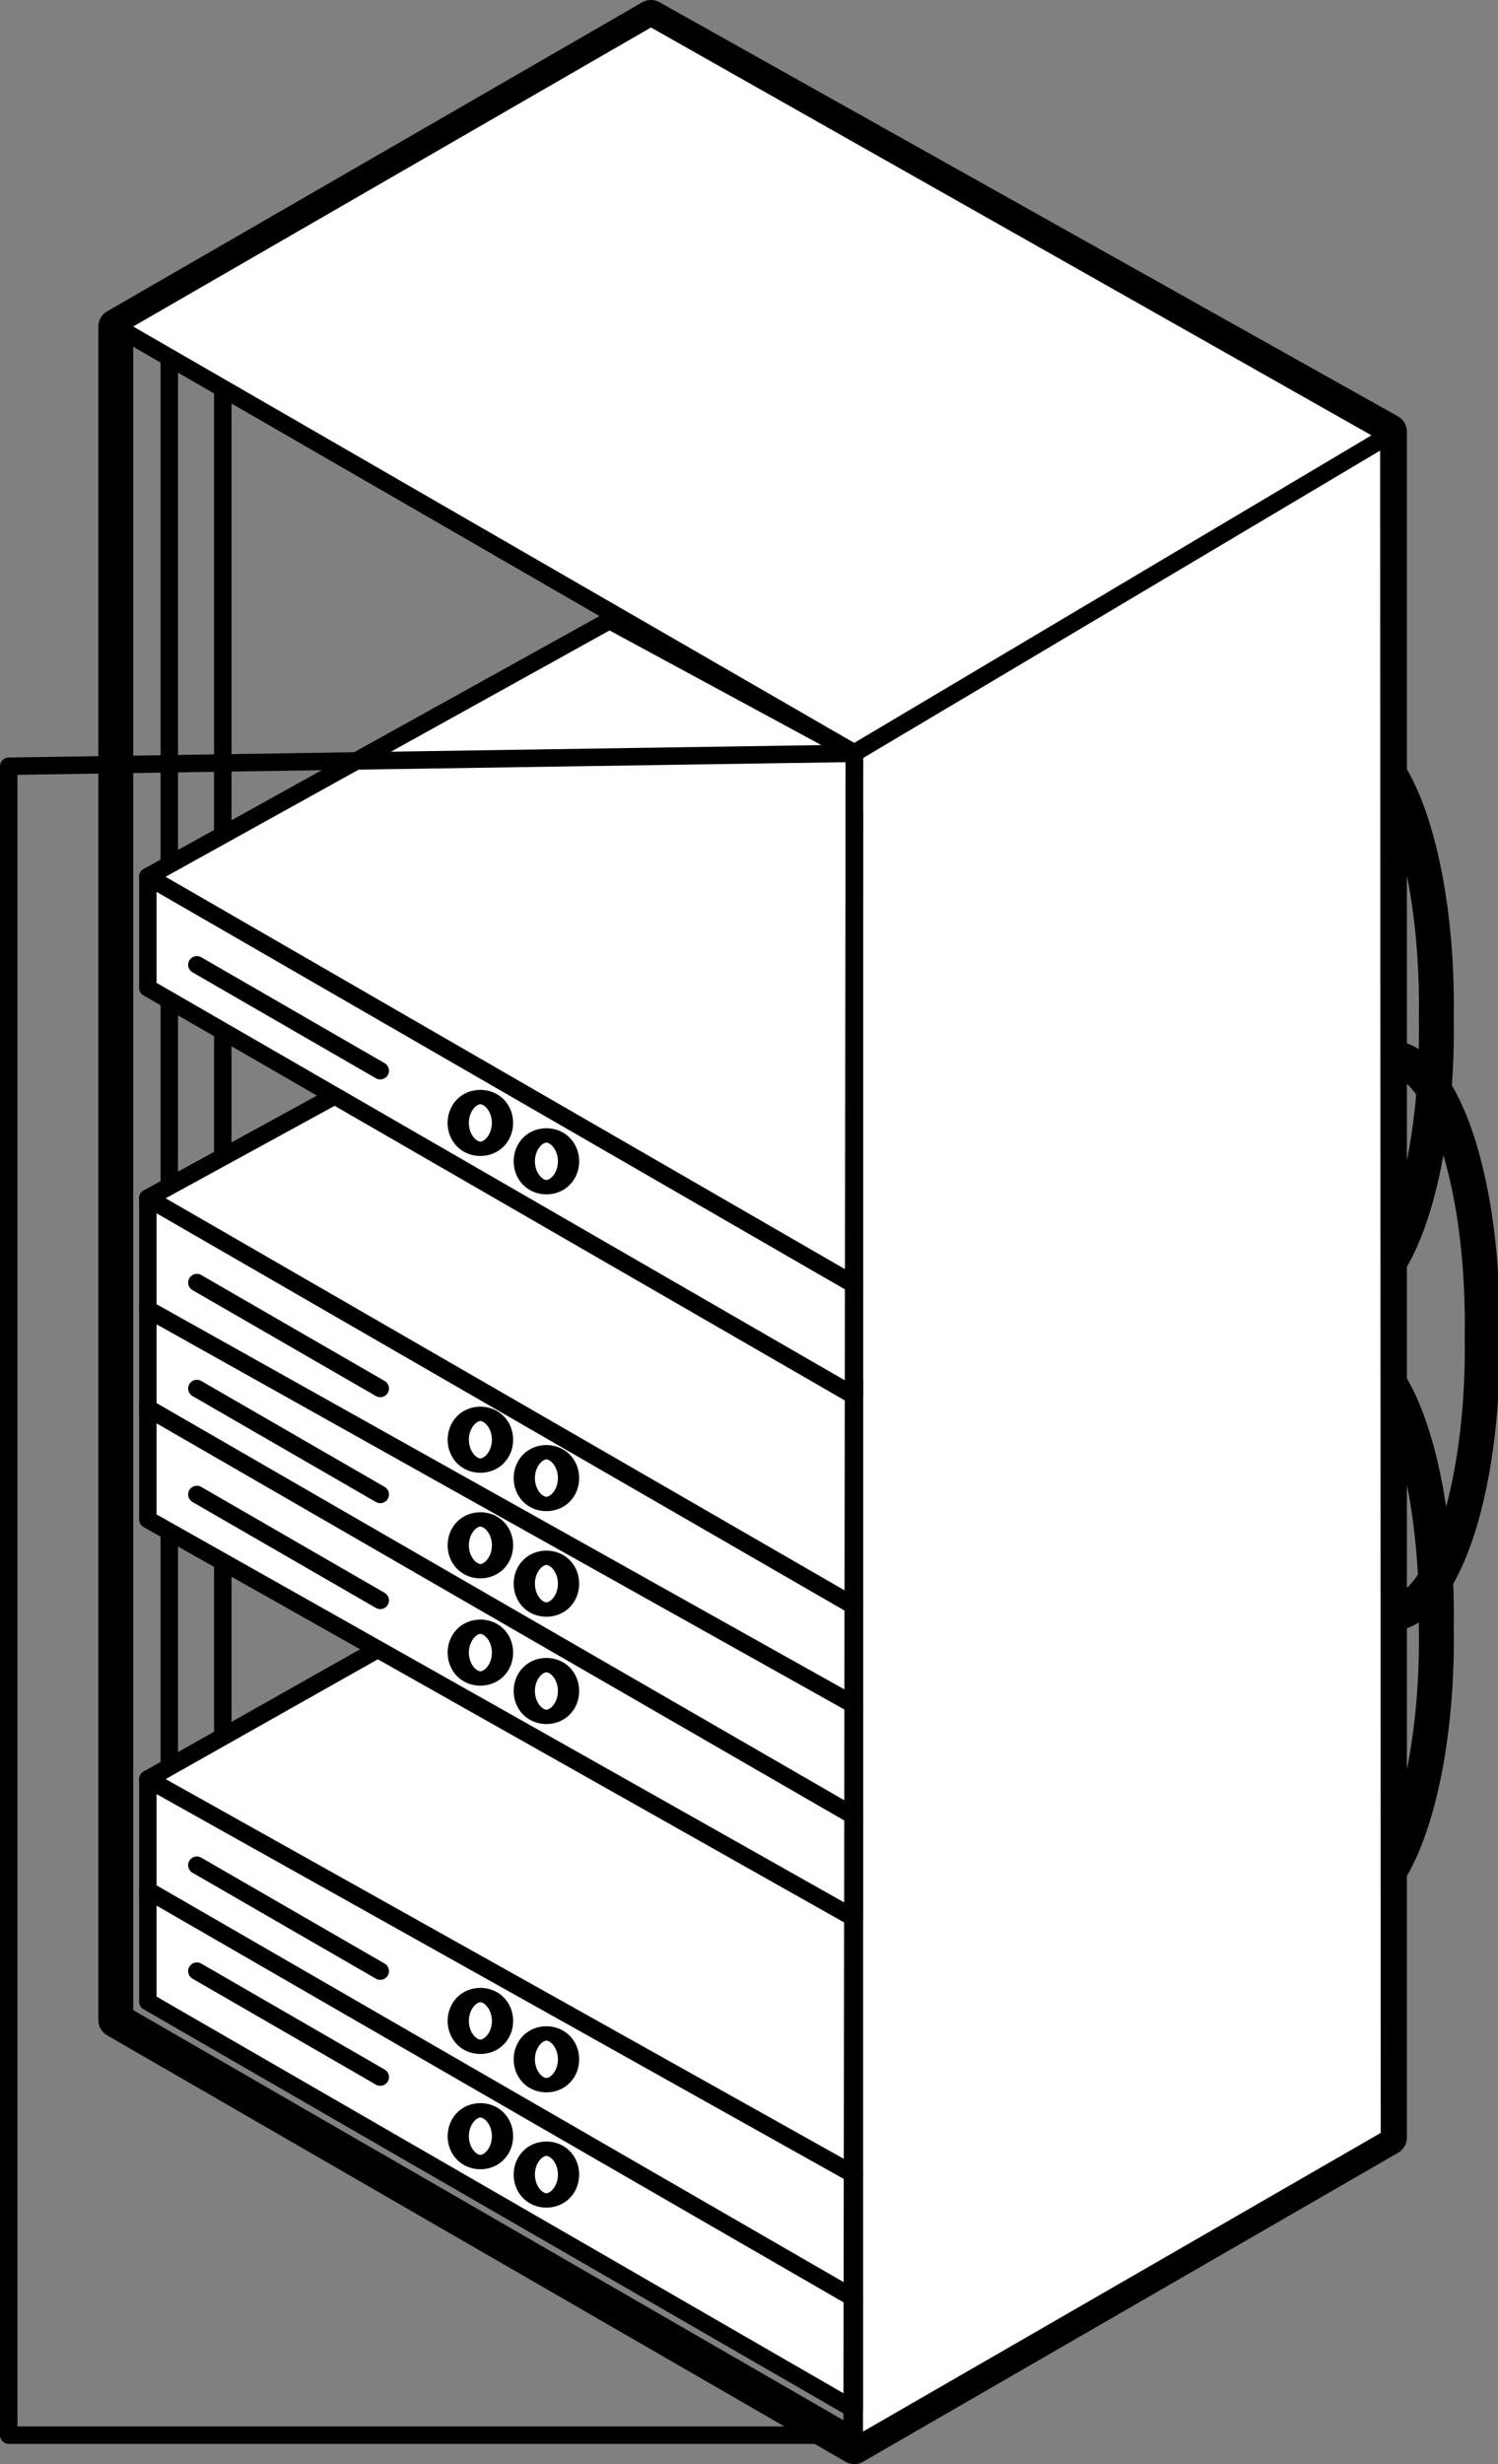 <?xml version="1.0" encoding="UTF-8" standalone="no"?>
<!-- Created with Inkscape (http://www.inkscape.org/) -->
<svg
    xmlns:inkscape="http://www.inkscape.org/namespaces/inkscape"
    xmlns:rdf="http://www.w3.org/1999/02/22-rdf-syntax-ns#"
    xmlns="http://www.w3.org/2000/svg"
    xmlns:cc="http://creativecommons.org/ns#"
    xmlns:dc="http://purl.org/dc/elements/1.1/"
    xmlns:sodipodi="http://sodipodi.sourceforge.net/DTD/sodipodi-0.dtd"
    xmlns:svg="http://www.w3.org/2000/svg"
    xmlns:ns1="http://sozi.baierouge.fr"
    xmlns:xlink="http://www.w3.org/1999/xlink"
    id="svg2"
    sodipodi:docname="servers-outline.svg"
    inkscape:export-filename="I:\Documents and Settings\Eric\Bureau\servers.png"
    viewBox="0 0 429.47 706.26"
    sodipodi:version="0.32"
    inkscape:export-xdpi="16.311277"
    version="1.0"
    inkscape:output_extension="org.inkscape.output.svg.inkscape"
    inkscape:export-ydpi="16.311277"
    inkscape:version="0.45+devel+devel"
  >
  <rect x="0" y="0" width="429.47" height="706.26" fill="#808080" stroke="none"/>
  <sodipodi:namedview
      id="base"
      bordercolor="#666666"
      inkscape:pageshadow="2"
      inkscape:window-y="-4"
      pagecolor="#ffffff"
      gridtolerance="10"
      inkscape:snap-global="false"
      inkscape:zoom="0.19504736"
      inkscape:window-x="-4"
      inkscape:window-height="968"
      showgrid="true"
      borderopacity="1.0"
      inkscape:current-layer="layer1"
      inkscape:cx="-955.34784"
      inkscape:cy="289.61768"
      inkscape:object-nodes="false"
      showguides="true"
      inkscape:guide-bbox="true"
      inkscape:window-width="1280"
      inkscape:pageopacity="0.0"
      inkscape:document-units="px"
    >
    <inkscape:grid
        id="grid2388"
        units="mm"
        visible="true"
        type="axonomgrid"
        enabled="true"
    />
  </sodipodi:namedview
  >
  <g
      id="layer1"
      inkscape:label="Calque 1"
      inkscape:groupmode="layer"
      transform="translate(-304.36 -.315)"
    >
    <path
        id="path3284"
        style="stroke-linejoin:round;stroke:#000000;stroke-linecap:round;stroke-width:10;fill:none"
        d="m490.98 5.315l-153.43 88.583v485.43l211.73 122.24 153.43-88.58v-488.97l-211.73-118.71z"
    />
    <path
        id="path3232"
        sodipodi:nodetypes="ccccc"
        style="stroke-linejoin:round;stroke:#000000;stroke-linecap:round;stroke-width:5;fill:none"
        d="m337.55 579.33l211.73 122.24v-485.43l-211.73-122.24v485.43z"
    />
    <path
        id="path3266"
        sodipodi:rx="30.68594"
        sodipodi:ry="88.58268"
        style="stroke-linejoin:round;stroke:#000000;stroke-linecap:round;stroke-width:11.672;fill:none"
        sodipodi:type="arc"
        d="m1472.9 609.45a30.686 88.583 0 1 1 -61.3 0 30.686 88.583 0 1 1 61.3 0z"
        transform="matrix(.857 0 0 .857 -546.14 -230.21)"
        sodipodi:cy="609.44879"
        sodipodi:cx="1442.2391"
    />
    <path
        id="path3270"
        sodipodi:rx="30.68594"
        sodipodi:ry="88.58268"
        style="stroke-linejoin:round;stroke:#000000;stroke-linecap:round;stroke-width:11.672;fill:none"
        sodipodi:type="arc"
        d="m1472.9 609.45a30.686 88.583 0 1 1 -61.3 0 30.686 88.583 0 1 1 61.3 0z"
        transform="matrix(.857 0 0 .857 -546.14 -55.627)"
        sodipodi:cy="609.44879"
        sodipodi:cx="1442.2391"
    />
    <path
        id="path3268"
        sodipodi:rx="30.68594"
        sodipodi:ry="88.58268"
        style="stroke-linejoin:round;stroke:#000000;stroke-linecap:round;stroke-width:11.672;fill:none"
        sodipodi:type="arc"
        d="m1472.9 609.45a30.686 88.583 0 1 1 -61.3 0 30.686 88.583 0 1 1 61.3 0z"
        transform="matrix(.857 0 0 .857 -532.99 -139.12)"
        sodipodi:cy="609.44879"
        sodipodi:cx="1442.2391"
    />
    <path
        id="path3234"
        sodipodi:nodetypes="ccccc"
        style="stroke-linejoin:round;fill-rule:evenodd;stroke:#000000;stroke-linecap:round;stroke-width:5;fill:#ffffff"
        d="m702.54 125.03l0.17 488.05-153.43 88.49v-485.43l153.26-91.11z"
    />
    <path
        id="path3240"
        sodipodi:nodetypes="ccccc"
        style="stroke-linejoin:round;stroke:#000000;stroke-linecap:round;stroke-width:5;fill:none"
        d="m352.89 573.36l15.34-1.12v-464.17l-15.34-8.857v474.15z"
    />
    <path
        id="path3244"
        sodipodi:nodetypes="ccccc"
        style="stroke-linejoin:round;fill-rule:evenodd;stroke:#000000;stroke-linecap:round;stroke-width:5;fill:#ffffff"
        d="m346.75 574.02l202.53 116.92v-31.88l-202.53-116.93v31.89z"
    />
    <path
        id="path3246"
        sodipodi:nodetypes="ccccc"
        style="stroke-linejoin:round;fill-rule:evenodd;stroke:#000000;stroke-linecap:round;stroke-width:5;fill:#ffffff"
        d="m346.75 542.13l202.53 116.93v-35.44l-202.53-113.38v31.89z"
    />
    <path
        id="path3286"
        sodipodi:nodetypes="cccc"
        style="stroke-linejoin:round;fill-rule:evenodd;stroke:#000000;stroke-linecap:round;stroke-width:5;fill:#ffffff"
        d="m346.75 510.24l202.53-114.33v227.71l-202.53-113.38z"
    />
    <path
        id="path3260"
        sodipodi:nodetypes="ccccc"
        style="stroke-linejoin:round;fill-rule:evenodd;stroke:#000000;stroke-linecap:round;stroke-width:5;fill:#ffffff"
        d="m346.75 403.94l202.53 116.93v-31.89l-202.53-113.39v28.35z"
    />
    <path
        id="path3252"
        sodipodi:nodetypes="ccccc"
        style="stroke-linejoin:round;fill-rule:evenodd;stroke:#000000;stroke-linecap:round;stroke-width:5;fill:#ffffff"
        d="m346.75 375.59l202.53 113.39v-28.35l-202.53-116.93v31.89z"
    />
    <path
        id="path3254"
        sodipodi:nodetypes="cccc"
        style="stroke-linejoin:round;fill-rule:evenodd;stroke:#000000;stroke-linecap:round;stroke-width:5;fill:#ffffff"
        d="m346.75 343.7l202.53-110.78v227.71l-202.53-116.93z"
    />
    <path
        id="path3256"
        sodipodi:nodetypes="ccccc"
        style="stroke-linejoin:round;fill-rule:evenodd;stroke:#000000;stroke-linecap:round;stroke-width:5;fill:#ffffff"
        d="m346.75 283.46l202.53 116.93v-31.89l-202.53-116.93v31.89z"
    />
    <path
        id="path3258"
        sodipodi:nodetypes="ccccc"
        style="stroke-linejoin:round;fill-rule:evenodd;stroke:#000000;stroke-linecap:round;stroke-width:5;fill:#ffffff"
        d="m346.75 251.57l132.35-73.41 70.18 37.98v152.36l-202.53-116.93z"
    />
    <path
        id="path3230"
        sodipodi:nodetypes="ccccc"
        style="stroke-linejoin:round;fill-rule:evenodd;stroke:#000000;stroke-linecap:round;stroke-width:5;fill:#ffffff"
        d="m337.55 93.898l153.43-88.583 211.56 119.72-153.26 91.1-211.73-122.24z"
    />
    <path
        id="path3264"
        sodipodi:nodetypes="ccccc"
        style="stroke-linejoin:round;fill-rule:evenodd;stroke:#000000;stroke-linecap:round;stroke-width:5;fill:#ffffff"
        d="m346.75 435.83l202.53 114.26v-29.22l-202.53-116.93v31.89z"
    />
    <path
        id="path3272"
        sodipodi:nodetypes="cc"
        style="stroke-linejoin:round;stroke:#000000;stroke-linecap:round;stroke-width:5;fill:none"
        d="m360.8 276.84l52.58 30.36"
    />
    <path
        id="path3274"
        sodipodi:nodetypes="cc"
        style="stroke-linejoin:round;stroke:#000000;stroke-linecap:round;stroke-width:5;fill:none"
        d="m360.8 367.92l52.58 30.36"
    />
    <path
        id="path3276"
        sodipodi:nodetypes="cc"
        style="stroke-linejoin:round;stroke:#000000;stroke-linecap:round;stroke-width:5;fill:none"
        d="m360.8 398.28l52.58 30.37"
    />
    <path
        id="path3278"
        sodipodi:nodetypes="cc"
        style="stroke-linejoin:round;stroke:#000000;stroke-linecap:round;stroke-width:5;fill:none"
        d="m360.8 428.65l52.58 30.36"
    />
    <path
        id="path3280"
        sodipodi:nodetypes="cc"
        style="stroke-linejoin:round;stroke:#000000;stroke-linecap:round;stroke-width:5;fill:none"
        d="m360.8 534.91l52.58 30.36"
    />
    <path
        id="path3282"
        sodipodi:nodetypes="cc"
        style="stroke-linejoin:round;stroke:#000000;stroke-linecap:round;stroke-width:5;fill:none"
        d="m360.8 565.27l52.58 30.37"
    />
    <g
        id="g3332"
        transform="translate(-647.47 -235.38)"
      >
      <g
          id="g3300"
        >
        <path
            id="path3288"
            sodipodi:rx="7.6714849"
            sodipodi:ry="4.4291339"
            style="stroke-linejoin:round;stroke:#000000;stroke-linecap:round;stroke-width:4.254;fill:#ffffff"
            sodipodi:type="arc"
            d="m552.35 507.58a7.671 4.429 0 1 1 -15.35 0 7.671 4.429 0 1 1 15.35 0z"
            inkscape:export-ydpi="61.308788"
            inkscape:export-filename="I:\Documents and Settings\Eric\Bureau\techicons.png"
            transform="matrix(0 -.966 1.431 0 363.2 1083.7)"
            sodipodi:cy="507.5787"
            sodipodi:cx="544.67542"
            inkscape:export-xdpi="61.308788"
        />
        <path
            id="path3290"
            sodipodi:rx="7.6714849"
            sodipodi:ry="4.4291339"
            style="stroke-linejoin:round;stroke:#000000;stroke-linecap:round;stroke-width:4.254;fill:#ffffff"
            sodipodi:type="arc"
            d="m552.35 507.58a7.671 4.429 0 1 1 -15.35 0 7.671 4.429 0 1 1 15.35 0z"
            inkscape:export-ydpi="61.308788"
            inkscape:export-filename="I:\Documents and Settings\Eric\Bureau\techicons.png"
            transform="matrix(0 -.966 1.431 0 382.14 1094.7)"
            sodipodi:cy="507.5787"
            sodipodi:cx="544.67542"
            inkscape:export-xdpi="61.308788"
        />
      </g
      >
    </g
    >
    <g
        id="g3296"
        transform="translate(-717.6 -209.48)"
      >
      <path
          id="path3292"
          sodipodi:rx="7.6714849"
          sodipodi:ry="4.4291339"
          style="stroke-linejoin:round;stroke:#000000;stroke-linecap:round;stroke-width:4.254;fill:#ffffff"
          sodipodi:cy="507.5787"
          sodipodi:type="arc"
          d="m552.35 507.58a7.671 4.429 0 1 1 -15.35 0 7.671 4.429 0 1 1 15.35 0z"
          inkscape:export-ydpi="61.308788"
          inkscape:export-filename="I:\Documents and Settings\Eric\Bureau\techicons.png"
          transform="matrix(0 -.966 1.431 0 433.34 1148.6)"
          inkscape:export-xdpi="61.308788"
          sodipodi:cx="544.67542"
      />
      <path
          id="path3294"
          sodipodi:rx="7.6714849"
          sodipodi:ry="4.4291339"
          style="stroke-linejoin:round;stroke:#000000;stroke-linecap:round;stroke-width:4.254;fill:#ffffff"
          sodipodi:cy="507.5787"
          sodipodi:type="arc"
          d="m552.35 507.58a7.671 4.429 0 1 1 -15.35 0 7.671 4.429 0 1 1 15.35 0z"
          inkscape:export-ydpi="61.308788"
          inkscape:export-filename="I:\Documents and Settings\Eric\Bureau\techicons.png"
          transform="matrix(0 -.966 1.431 0 452.27 1159.6)"
          inkscape:export-xdpi="61.308788"
          sodipodi:cx="544.67542"
      />
    </g
    >
    <g
        id="g3308"
        transform="translate(-717.6 -179.22)"
      >
      <path
          id="path3310"
          sodipodi:rx="7.6714849"
          sodipodi:ry="4.4291339"
          style="stroke-linejoin:round;stroke:#000000;stroke-linecap:round;stroke-width:4.254;fill:#ffffff"
          sodipodi:cy="507.5787"
          sodipodi:type="arc"
          d="m552.35 507.58a7.671 4.429 0 1 1 -15.35 0 7.671 4.429 0 1 1 15.35 0z"
          inkscape:export-ydpi="61.308788"
          inkscape:export-filename="I:\Documents and Settings\Eric\Bureau\techicons.png"
          transform="matrix(0 -.966 1.431 0 433.34 1148.6)"
          inkscape:export-xdpi="61.308788"
          sodipodi:cx="544.67542"
      />
      <path
          id="path3312"
          sodipodi:rx="7.6714849"
          sodipodi:ry="4.4291339"
          style="stroke-linejoin:round;stroke:#000000;stroke-linecap:round;stroke-width:4.254;fill:#ffffff"
          sodipodi:cy="507.5787"
          sodipodi:type="arc"
          d="m552.35 507.58a7.671 4.429 0 1 1 -15.35 0 7.671 4.429 0 1 1 15.35 0z"
          inkscape:export-ydpi="61.308788"
          inkscape:export-filename="I:\Documents and Settings\Eric\Bureau\techicons.png"
          transform="matrix(0 -.966 1.431 0 452.27 1159.6)"
          inkscape:export-xdpi="61.308788"
          sodipodi:cx="544.67542"
      />
    </g
    >
    <g
        id="g3314"
        transform="translate(-717.6 -148.46)"
      >
      <path
          id="path3316"
          sodipodi:rx="7.6714849"
          sodipodi:ry="4.4291339"
          style="stroke-linejoin:round;stroke:#000000;stroke-linecap:round;stroke-width:4.254;fill:#ffffff"
          sodipodi:cy="507.5787"
          sodipodi:type="arc"
          d="m552.35 507.58a7.671 4.429 0 1 1 -15.35 0 7.671 4.429 0 1 1 15.35 0z"
          inkscape:export-ydpi="61.308788"
          inkscape:export-filename="I:\Documents and Settings\Eric\Bureau\techicons.png"
          transform="matrix(0 -.966 1.431 0 433.34 1148.6)"
          inkscape:export-xdpi="61.308788"
          sodipodi:cx="544.67542"
      />
      <path
          id="path3318"
          sodipodi:rx="7.6714849"
          sodipodi:ry="4.4291339"
          style="stroke-linejoin:round;stroke:#000000;stroke-linecap:round;stroke-width:4.254;fill:#ffffff"
          sodipodi:cy="507.5787"
          sodipodi:type="arc"
          d="m552.35 507.58a7.671 4.429 0 1 1 -15.35 0 7.671 4.429 0 1 1 15.35 0z"
          inkscape:export-ydpi="61.308788"
          inkscape:export-filename="I:\Documents and Settings\Eric\Bureau\techicons.png"
          transform="matrix(0 -.966 1.431 0 452.27 1159.6)"
          inkscape:export-xdpi="61.308788"
          sodipodi:cx="544.67542"
      />
    </g
    >
    <g
        id="g3320"
        transform="translate(-717.6 -42.896)"
      >
      <path
          id="path3322"
          sodipodi:rx="7.6714849"
          sodipodi:ry="4.4291339"
          style="stroke-linejoin:round;stroke:#000000;stroke-linecap:round;stroke-width:4.254;fill:#ffffff"
          sodipodi:cy="507.5787"
          sodipodi:type="arc"
          d="m552.35 507.58a7.671 4.429 0 1 1 -15.35 0 7.671 4.429 0 1 1 15.35 0z"
          inkscape:export-ydpi="61.308788"
          inkscape:export-filename="I:\Documents and Settings\Eric\Bureau\techicons.png"
          transform="matrix(0 -.966 1.431 0 433.34 1148.6)"
          inkscape:export-xdpi="61.308788"
          sodipodi:cx="544.67542"
      />
      <path
          id="path3324"
          sodipodi:rx="7.6714849"
          sodipodi:ry="4.4291339"
          style="stroke-linejoin:round;stroke:#000000;stroke-linecap:round;stroke-width:4.254;fill:#ffffff"
          sodipodi:cy="507.5787"
          sodipodi:type="arc"
          d="m552.35 507.58a7.671 4.429 0 1 1 -15.35 0 7.671 4.429 0 1 1 15.35 0z"
          inkscape:export-ydpi="61.308788"
          inkscape:export-filename="I:\Documents and Settings\Eric\Bureau\techicons.png"
          transform="matrix(0 -.966 1.431 0 452.27 1159.6)"
          inkscape:export-xdpi="61.308788"
          sodipodi:cx="544.67542"
      />
    </g
    >
    <g
        id="g3326"
        transform="translate(-717.6 -9.861)"
      >
      <path
          id="path3328"
          sodipodi:rx="7.6714849"
          sodipodi:ry="4.4291339"
          style="stroke-linejoin:round;stroke:#000000;stroke-linecap:round;stroke-width:4.254;fill:#ffffff"
          sodipodi:cy="507.5787"
          sodipodi:type="arc"
          d="m552.35 507.58a7.671 4.429 0 1 1 -15.35 0 7.671 4.429 0 1 1 15.35 0z"
          inkscape:export-ydpi="61.308788"
          inkscape:export-filename="I:\Documents and Settings\Eric\Bureau\techicons.png"
          transform="matrix(0 -.966 1.431 0 433.34 1148.6)"
          inkscape:export-xdpi="61.308788"
          sodipodi:cx="544.67542"
      />
      <path
          id="path3330"
          sodipodi:rx="7.6714849"
          sodipodi:ry="4.4291339"
          style="stroke-linejoin:round;stroke:#000000;stroke-linecap:round;stroke-width:4.254;fill:#ffffff"
          sodipodi:cy="507.5787"
          sodipodi:type="arc"
          d="m552.35 507.58a7.671 4.429 0 1 1 -15.35 0 7.671 4.429 0 1 1 15.35 0z"
          inkscape:export-ydpi="61.308788"
          inkscape:export-filename="I:\Documents and Settings\Eric\Bureau\techicons.png"
          transform="matrix(0 -.966 1.431 0 452.27 1159.6)"
          inkscape:export-xdpi="61.308788"
          sodipodi:cx="544.67542"
      />
    </g
    >
    <path
        id="path3233"
        sodipodi:rx="7.6714849"
        sodipodi:ry="4.4291339"
        style="fill:none"
        sodipodi:type="arc"
        d="m552.35 507.58a7.671 4.429 0 1 1 -15.35 0 7.671 4.429 0 1 1 15.35 0z"
        inkscape:export-ydpi="61.308788"
        inkscape:export-filename="I:\Documents and Settings\Eric\Bureau\techicons.png"
        transform="matrix(0 -2.498 3.701 0 -1436.7 1940.5)"
        sodipodi:cy="507.5787"
        sodipodi:cx="544.67542"
        inkscape:export-xdpi="61.308788"
    />
    <path
        id="path3666"
        sodipodi:rx="7.6714849"
        sodipodi:ry="4.4291339"
        style="fill:none"
        sodipodi:type="arc"
        d="m552.35 507.58a7.671 4.429 0 1 1 -15.35 0 7.671 4.429 0 1 1 15.35 0z"
        inkscape:export-ydpi="61.308788"
        inkscape:export-filename="I:\Documents and Settings\Eric\Bureau\techicons.png"
        transform="matrix(0 -2.498 3.701 0 -1436.7 1973.4)"
        sodipodi:cy="507.5787"
        sodipodi:cx="544.67542"
        inkscape:export-xdpi="61.308788"
    />
    <path
        id="path3662"
        sodipodi:rx="7.6714849"
        sodipodi:ry="4.4291339"
        style="fill:none"
        sodipodi:type="arc"
        d="m552.35 507.58a7.671 4.429 0 1 1 -15.35 0 7.671 4.429 0 1 1 15.35 0z"
        inkscape:export-ydpi="61.308788"
        inkscape:export-filename="I:\Documents and Settings\Eric\Bureau\techicons.png"
        transform="matrix(0 -2.498 3.701 0 -1417.9 1951.4)"
        sodipodi:cy="507.5787"
        sodipodi:cx="544.67542"
        inkscape:export-xdpi="61.308788"
    />
    <path
        id="path3670"
        sodipodi:rx="7.6714849"
        sodipodi:ry="4.4291339"
        style="fill:none"
        sodipodi:type="arc"
        d="m552.35 507.58a7.671 4.429 0 1 1 -15.35 0 7.671 4.429 0 1 1 15.35 0z"
        inkscape:export-ydpi="61.308788"
        inkscape:export-filename="I:\Documents and Settings\Eric\Bureau\techicons.png"
        transform="matrix(0 -2.498 3.701 0 -1417.8 1984.6)"
        sodipodi:cy="507.5787"
        sodipodi:cx="544.67542"
        inkscape:export-xdpi="61.308788"
    />
    <path
        id="path3674"
        sodipodi:rx="7.6714849"
        sodipodi:ry="4.4291339"
        style="fill:none"
        sodipodi:type="arc"
        d="m552.35 507.58a7.671 4.429 0 1 1 -15.35 0 7.671 4.429 0 1 1 15.35 0z"
        inkscape:export-ydpi="61.308788"
        inkscape:export-filename="I:\Documents and Settings\Eric\Bureau\techicons.png"
        transform="matrix(0 -2.498 3.701 0 -1417.8 1846.1)"
        sodipodi:cy="507.5787"
        sodipodi:cx="544.67542"
        inkscape:export-xdpi="61.308788"
    />
    <path
        id="path3678"
        sodipodi:rx="7.6714849"
        sodipodi:ry="4.4291339"
        style="fill:none"
        sodipodi:type="arc"
        d="m552.35 507.58a7.671 4.429 0 1 1 -15.35 0 7.671 4.429 0 1 1 15.35 0z"
        inkscape:export-ydpi="61.308788"
        inkscape:export-filename="I:\Documents and Settings\Eric\Bureau\techicons.png"
        transform="matrix(0 -2.498 3.701 0 -1436.8 1835)"
        sodipodi:cy="507.5787"
        sodipodi:cx="544.67542"
        inkscape:export-xdpi="61.308788"
    />
    <path
        id="path3682"
        sodipodi:rx="7.6714849"
        sodipodi:ry="4.4291339"
        style="fill:none"
        sodipodi:type="arc"
        d="m552.35 507.58a7.671 4.429 0 1 1 -15.35 0 7.671 4.429 0 1 1 15.35 0z"
        inkscape:export-ydpi="61.308788"
        inkscape:export-filename="I:\Documents and Settings\Eric\Bureau\techicons.png"
        transform="matrix(0 -2.498 3.701 0 -1417.8 1815.1)"
        sodipodi:cy="507.5787"
        sodipodi:cx="544.67542"
        inkscape:export-xdpi="61.308788"
    />
    <path
        id="path3686"
        sodipodi:rx="7.6714849"
        sodipodi:ry="4.4291339"
        style="fill:none"
        sodipodi:type="arc"
        d="m552.35 507.58a7.671 4.429 0 1 1 -15.35 0 7.671 4.429 0 1 1 15.35 0z"
        inkscape:export-ydpi="61.308788"
        inkscape:export-filename="I:\Documents and Settings\Eric\Bureau\techicons.png"
        transform="matrix(0 -2.498 3.701 0 -1436.7 1804.3)"
        sodipodi:cy="507.5787"
        sodipodi:cx="544.67542"
        inkscape:export-xdpi="61.308788"
    />
    <path
        id="path3690"
        sodipodi:rx="7.6714849"
        sodipodi:ry="4.4291339"
        style="fill:none"
        sodipodi:type="arc"
        d="m552.35 507.58a7.671 4.429 0 1 1 -15.35 0 7.671 4.429 0 1 1 15.35 0z"
        inkscape:export-ydpi="61.308788"
        inkscape:export-filename="I:\Documents and Settings\Eric\Bureau\techicons.png"
        transform="matrix(0 -2.498 3.701 0 -1436.7 1774.2)"
        sodipodi:cy="507.5787"
        sodipodi:cx="544.67542"
        inkscape:export-xdpi="61.308788"
    />
    <path
        id="path3694"
        sodipodi:rx="7.6714849"
        sodipodi:ry="4.4291339"
        style="fill:none"
        sodipodi:type="arc"
        d="m552.35 507.58a7.671 4.429 0 1 1 -15.35 0 7.671 4.429 0 1 1 15.35 0z"
        inkscape:export-ydpi="61.308788"
        inkscape:export-filename="I:\Documents and Settings\Eric\Bureau\techicons.png"
        transform="matrix(0 -2.498 3.701 0 -1417.8 1784.9)"
        sodipodi:cy="507.5787"
        sodipodi:cx="544.67542"
        inkscape:export-xdpi="61.308788"
    />
    <path
        id="path3698"
        sodipodi:rx="7.6714849"
        sodipodi:ry="4.4291339"
        style="fill:none"
        sodipodi:type="arc"
        d="m552.35 507.58a7.671 4.429 0 1 1 -15.35 0 7.671 4.429 0 1 1 15.35 0z"
        inkscape:export-ydpi="61.308788"
        inkscape:export-filename="I:\Documents and Settings\Eric\Bureau\techicons.png"
        transform="matrix(0 -2.498 3.701 0 -1417.9 1694.1)"
        sodipodi:cy="507.5787"
        sodipodi:cx="544.67542"
        inkscape:export-xdpi="61.308788"
    />
    <path
        id="path3702"
        sodipodi:rx="7.6714849"
        sodipodi:ry="4.4291339"
        style="fill:none"
        sodipodi:type="arc"
        d="m552.35 507.58a7.671 4.429 0 1 1 -15.35 0 7.671 4.429 0 1 1 15.35 0z"
        inkscape:export-ydpi="61.308788"
        inkscape:export-filename="I:\Documents and Settings\Eric\Bureau\techicons.png"
        transform="matrix(0 -2.498 3.701 0 -1436.7 1683.2)"
        sodipodi:cy="507.5787"
        sodipodi:cx="544.67542"
        inkscape:export-xdpi="61.308788"
    />
    <path
        id="path3347"
        sodipodi:nodetypes="ccccc"
        style="stroke-linejoin:round;stroke:#000000;stroke-linecap:round;stroke-width:5;fill:none"
        d="m549.3 216.23l-242.44 3.7v478.34h241.8l0.64-482.04z"
    />
  </g
  >
</svg
>
